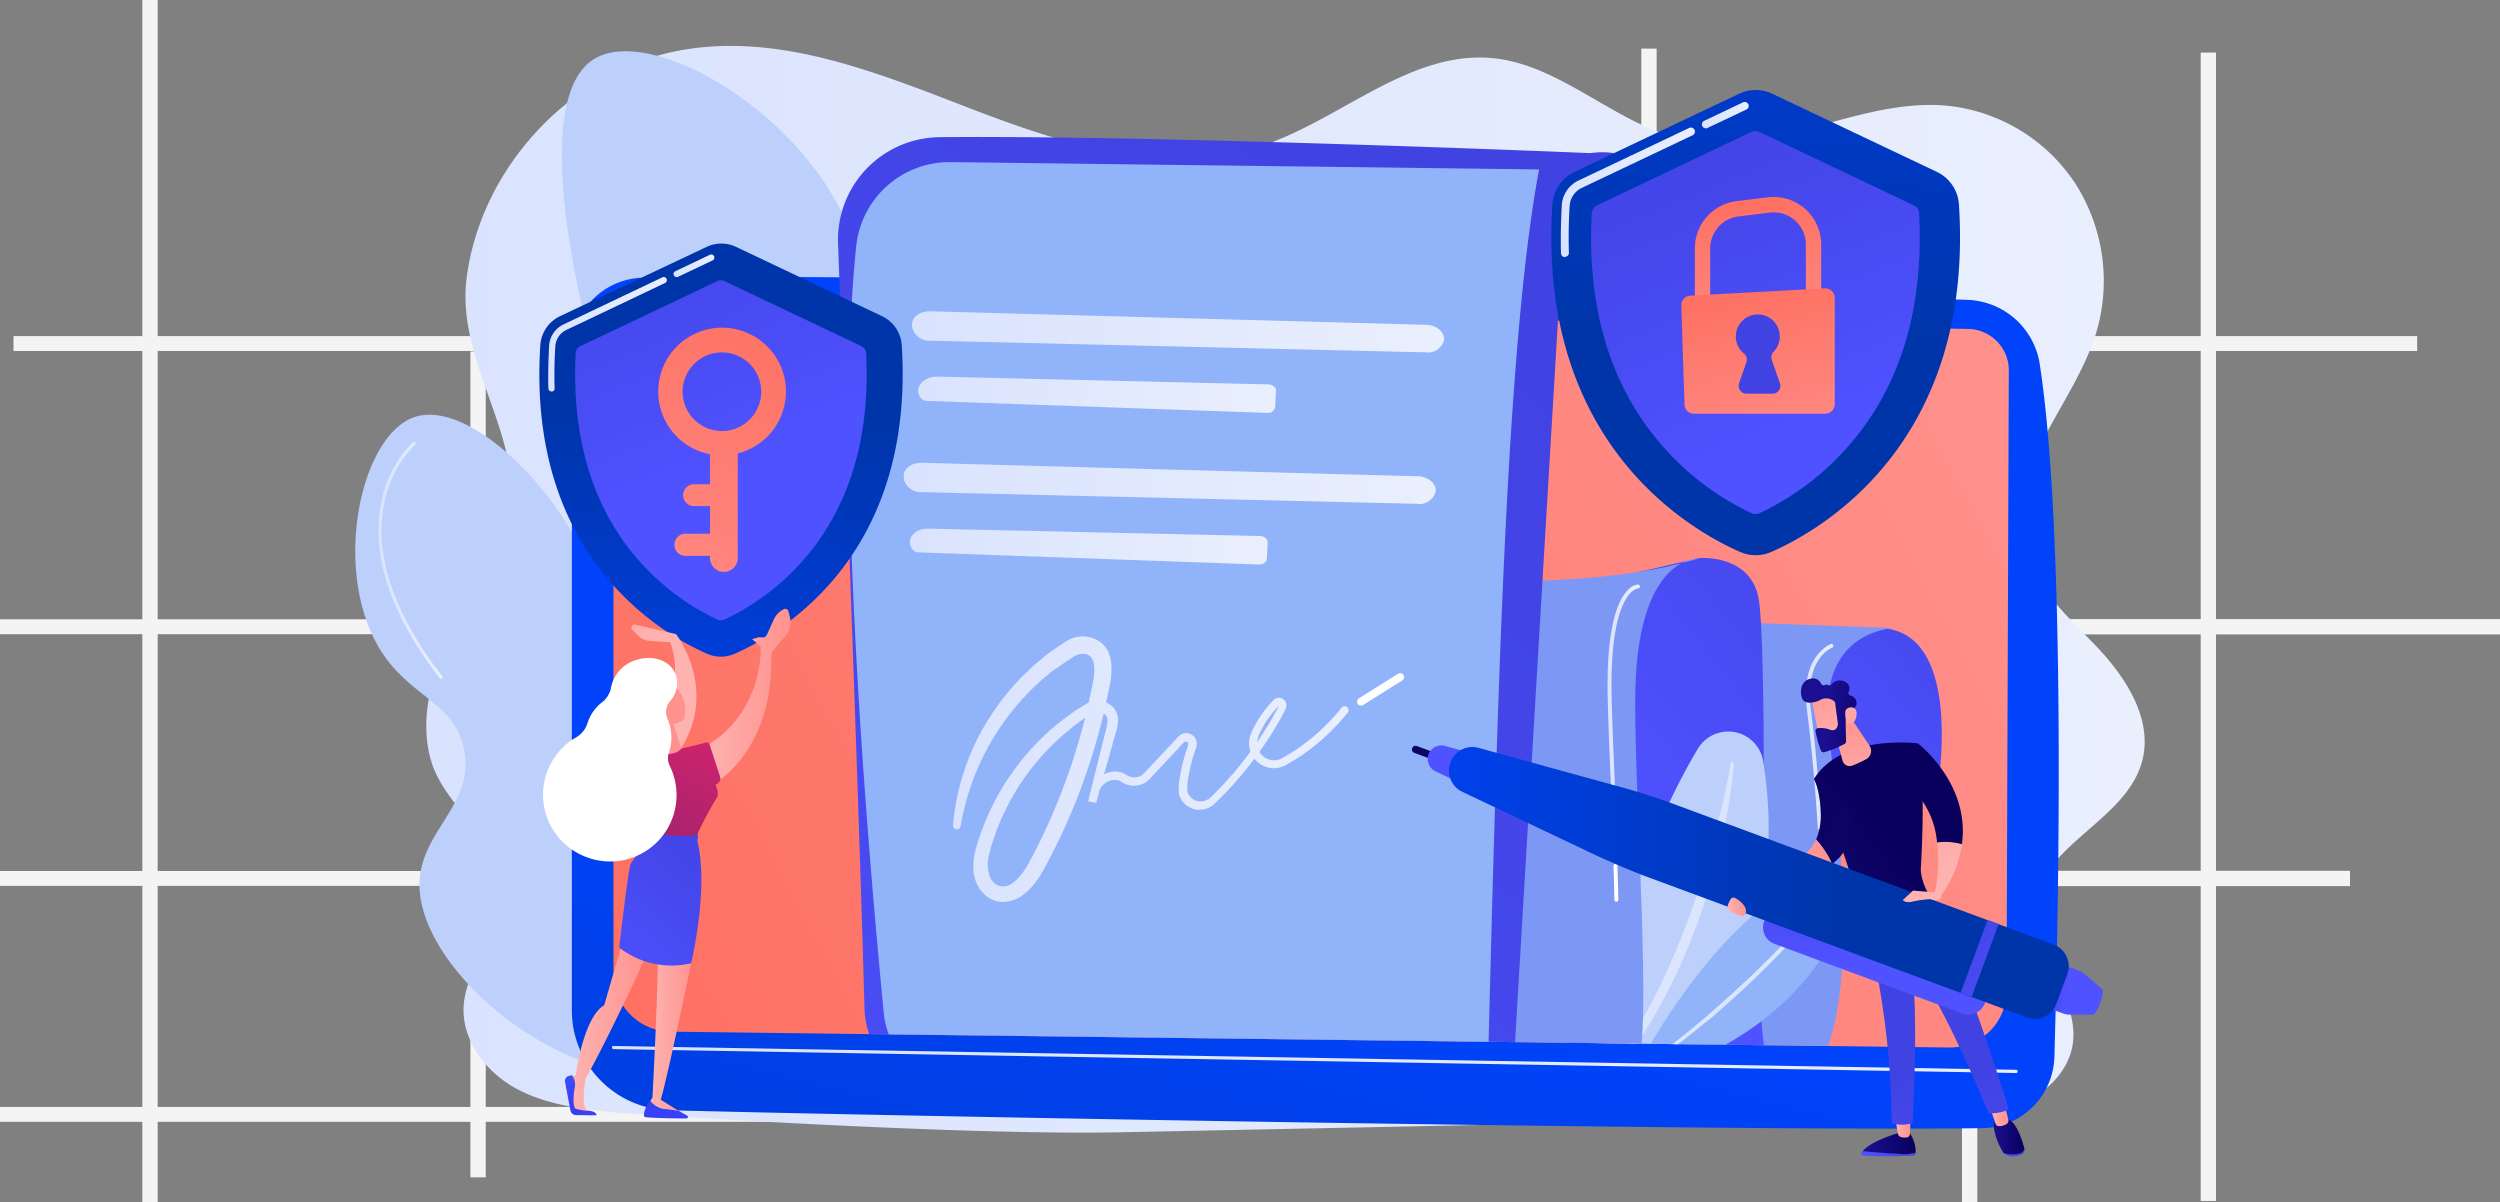 <svg id="Layer_1" data-name="Layer 1" xmlns="http://www.w3.org/2000/svg" xmlns:xlink="http://www.w3.org/1999/xlink" viewBox="0 0 341 164"><rect x="0" y="0" width="341" height="164" fill="#808080" stroke="none"/><defs><style>.cls-1,.cls-2,.cls-3{fill:none;}.cls-2,.cls-3{stroke:#f4f4f5;}.cls-2{stroke-width:2.03px;}.cls-3{stroke-width:2.09px;}.cls-4{fill:url(#linear-gradient);}.cls-5{fill:#bdd0fb;}.cls-6{fill:url(#linear-gradient-2);}.cls-7{fill:url(#linear-gradient-3);}.cls-8{fill:#f0f0f0;}.cls-9{fill:url(#linear-gradient-4);}.cls-10{fill:url(#linear-gradient-5);}.cls-11{fill:url(#linear-gradient-6);}.cls-12{clip-path:url(#clip-path);}.cls-13{fill:url(#linear-gradient-7);}.cls-14{fill:#7d97f4;}.cls-15{fill:url(#linear-gradient-8);}.cls-16{fill:#dce5fe;}.cls-17{fill:#91b3fa;}.cls-18{fill:url(#linear-gradient-9);}.cls-19{fill:url(#linear-gradient-10);}.cls-20{fill:url(#linear-gradient-11);}.cls-21{fill:url(#linear-gradient-12);}.cls-22{fill:url(#linear-gradient-13);}.cls-23{fill:url(#linear-gradient-14);}.cls-24{fill:url(#linear-gradient-15);}.cls-25{fill:#fff;}.cls-26{fill:url(#linear-gradient-16);}.cls-27{fill:url(#linear-gradient-17);}.cls-28{fill:url(#linear-gradient-18);}.cls-29{fill:url(#linear-gradient-19);}.cls-30{fill:url(#linear-gradient-20);}.cls-31{fill:url(#linear-gradient-21);}.cls-32{fill:url(#linear-gradient-22);}.cls-33{fill:url(#linear-gradient-23);}.cls-34{fill:url(#linear-gradient-24);}.cls-35{fill:url(#linear-gradient-25);}.cls-36{fill:url(#linear-gradient-26);}.cls-37{fill:url(#linear-gradient-27);}.cls-38{fill:url(#linear-gradient-28);}.cls-39{fill:url(#linear-gradient-29);}.cls-40{fill:url(#linear-gradient-30);}.cls-41{fill:url(#linear-gradient-31);}.cls-42{fill:url(#linear-gradient-32);}.cls-43{fill:url(#linear-gradient-33);}.cls-44{fill:url(#linear-gradient-34);}.cls-45{fill:url(#linear-gradient-35);}.cls-46{fill:url(#linear-gradient-36);}.cls-47{fill:url(#linear-gradient-37);}.cls-48{fill:url(#linear-gradient-38);}.cls-49{fill:url(#linear-gradient-39);}.cls-50{fill:url(#linear-gradient-40);}.cls-51{fill:url(#linear-gradient-41);}.cls-52{fill:url(#linear-gradient-42);}.cls-53{fill:url(#linear-gradient-43);}.cls-54{fill:url(#linear-gradient-44);}.cls-55{fill:url(#linear-gradient-45);}.cls-56{fill:url(#linear-gradient-46);}.cls-57{fill:url(#linear-gradient-47);}.cls-58{fill:url(#linear-gradient-48);}.cls-59{fill:url(#linear-gradient-49);}.cls-60{fill:url(#linear-gradient-50);}.cls-61{fill:url(#linear-gradient-51);}.cls-62{fill:url(#linear-gradient-52);}.cls-63{fill:url(#linear-gradient-53);}.cls-64{fill:url(#linear-gradient-54);}.cls-65{fill:url(#linear-gradient-55);}.cls-66{fill:url(#linear-gradient-56);}.cls-67{fill:url(#linear-gradient-57);}.cls-68{fill:url(#linear-gradient-58);}.cls-69{fill:url(#linear-gradient-59);}.cls-70{fill:url(#linear-gradient-60);}.cls-71{fill:url(#linear-gradient-61);}.cls-72{fill:url(#linear-gradient-62);}.cls-73{fill:url(#linear-gradient-63);}.cls-74{fill:url(#linear-gradient-64);}</style><linearGradient id="linear-gradient" x1="58.14" y1="80.37" x2="292.53" y2="80.37" gradientUnits="userSpaceOnUse"><stop offset="0" stop-color="#dae3fe"/><stop offset="1" stop-color="#e9effd"/></linearGradient><linearGradient id="linear-gradient-2" x1="-368.67" y1="35.64" x2="-389.68" y2="137.56" gradientTransform="matrix(-1, 0, 0, 1, -272.79, 0)" gradientUnits="userSpaceOnUse"><stop offset="0" stop-color="#09005d"/><stop offset="1" stop-color="#1a0f91"/></linearGradient><linearGradient id="linear-gradient-3" x1="51.62" y1="76.43" x2="60.38" y2="76.43" xlink:href="#linear-gradient"/><linearGradient id="linear-gradient-4" x1="171.09" y1="128.22" x2="138.54" y2="259.07" gradientUnits="userSpaceOnUse"><stop offset="0" stop-color="#0043fa"/><stop offset="1" stop-color="#0035a9"/></linearGradient><linearGradient id="linear-gradient-5" x1="82.12" y1="143.03" x2="278.26" y2="38.88" gradientUnits="userSpaceOnUse"><stop offset="0" stop-color="#fe7062"/><stop offset="1" stop-color="#ff928e"/></linearGradient><linearGradient id="linear-gradient-6" x1="83.47" y1="144.51" x2="275.21" y2="144.51" xlink:href="#linear-gradient"/><clipPath id="clip-path"><path class="cls-1" d="M83.68,47.36v85.46a7.9,7.9,0,0,0,7.79,7.9l174.41,2.16a7.7,7.7,0,0,0,7.81-7.67L274,50.52c0-3.06-2.43-29.91-5.49-30L89.93,16.93C86.51,16.84,83.68,43.93,83.68,47.36Z"/></clipPath><linearGradient id="linear-gradient-7" x1="282.57" y1="76.47" x2="245.22" y2="106.23" gradientUnits="userSpaceOnUse"><stop offset="0" stop-color="#4042e2"/><stop offset="1" stop-color="#4f52ff"/></linearGradient><linearGradient id="linear-gradient-8" x1="278.64" y1="77.28" x2="225.93" y2="119.63" xlink:href="#linear-gradient-7"/><linearGradient id="linear-gradient-9" x1="357.41" y1="2.65" x2="311.06" y2="-93.69" gradientTransform="translate(-132.98 34.96) rotate(2.94)" gradientUnits="userSpaceOnUse"><stop offset="0" stop-color="#53d8ff"/><stop offset="0.21" stop-color="#4db9fd"/><stop offset="1" stop-color="#3840f7"/></linearGradient><linearGradient id="linear-gradient-10" x1="338.84" y1="-10.29" x2="205.96" y2="159.75" gradientTransform="translate(-132.98 34.96) rotate(2.94)" xlink:href="#linear-gradient-7"/><linearGradient id="linear-gradient-11" x1="124.38" y1="45.26" x2="196.98" y2="45.26" xlink:href="#linear-gradient"/><linearGradient id="linear-gradient-12" x1="125.25" y1="53.84" x2="174.05" y2="53.84" xlink:href="#linear-gradient"/><linearGradient id="linear-gradient-13" x1="123.24" y1="65.93" x2="195.84" y2="65.93" xlink:href="#linear-gradient"/><linearGradient id="linear-gradient-14" x1="124.11" y1="74.51" x2="172.91" y2="74.51" xlink:href="#linear-gradient"/><linearGradient id="linear-gradient-15" x1="129.99" y1="104.89" x2="183.99" y2="104.89" xlink:href="#linear-gradient"/><linearGradient id="linear-gradient-16" x1="219.23" y1="97.01" x2="223.65" y2="97.01" xlink:href="#linear-gradient"/><linearGradient id="linear-gradient-17" x1="246.33" y1="100.48" x2="250.11" y2="100.48" xlink:href="#linear-gradient"/><linearGradient id="linear-gradient-18" x1="-2194.17" y1="157.39" x2="-2186.72" y2="157.39" gradientTransform="matrix(-1, 0, 0, 1, -1932.87, 0)" xlink:href="#linear-gradient-7"/><linearGradient id="linear-gradient-19" x1="-2194.18" y1="155.93" x2="-2186.93" y2="155.93" gradientTransform="matrix(-1, 0, 0, 1, -1932.87, 0)" xlink:href="#linear-gradient-2"/><linearGradient id="linear-gradient-20" x1="-2193.49" y1="153.89" x2="-2191.39" y2="153.89" gradientTransform="matrix(-1, 0, 0, 1, -1932.87, 0)" gradientUnits="userSpaceOnUse"><stop offset="0" stop-color="#ff928e"/><stop offset="1" stop-color="#feb3b1"/></linearGradient><linearGradient id="linear-gradient-21" x1="-2209.03" y1="157.23" x2="-2206.17" y2="157.23" gradientTransform="matrix(-1, 0, 0, 1, -1932.87, 0)" xlink:href="#linear-gradient-7"/><linearGradient id="linear-gradient-22" x1="-2209.01" y1="155.03" x2="-2204.82" y2="155.03" gradientTransform="matrix(-1, 0, 0, 1, -1932.87, 0)" xlink:href="#linear-gradient-2"/><linearGradient id="linear-gradient-23" x1="-2206.83" y1="152.14" x2="-2204.32" y2="152.14" xlink:href="#linear-gradient-20"/><linearGradient id="linear-gradient-24" x1="264.89" y1="146.09" x2="267.17" y2="170.72" xlink:href="#linear-gradient-7"/><linearGradient id="linear-gradient-25" x1="-2190.1" y1="112.76" x2="-2162.87" y2="131.96" gradientTransform="matrix(-1, 0, 0, 1, -1932.87, 0)" xlink:href="#linear-gradient-2"/><linearGradient id="linear-gradient-26" x1="-2198.38" y1="142.85" x2="-2197.18" y2="140.45" gradientTransform="matrix(-1, 0, 0, 1, -1932.87, 0)" gradientUnits="userSpaceOnUse"><stop offset="0" stop-color="#53d8ff"/><stop offset="1" stop-color="#3840f7"/></linearGradient><linearGradient id="linear-gradient-27" x1="-2190.03" y1="97.45" x2="-2199.07" y2="119.58" xlink:href="#linear-gradient-20"/><linearGradient id="linear-gradient-28" x1="-2190.44" y1="113.25" x2="-2163.21" y2="132.45" gradientTransform="matrix(-1, 0, 0, 1, -1932.87, 0)" xlink:href="#linear-gradient-2"/><linearGradient id="linear-gradient-29" x1="-1340.75" y1="223.5" x2="-1397.99" y2="273.28" gradientTransform="matrix(-0.94, 0.34, 0.34, 0.94, -1098.46, 353.72)" xlink:href="#linear-gradient-2"/><linearGradient id="linear-gradient-30" x1="-1348.26" y1="235" x2="-1341.23" y2="235" gradientTransform="matrix(-0.94, 0.34, 0.34, 0.94, -1098.46, 353.72)" xlink:href="#linear-gradient-20"/><linearGradient id="linear-gradient-31" x1="-2185.44" y1="97.54" x2="-2185.51" y2="110.67" xlink:href="#linear-gradient-20"/><linearGradient id="linear-gradient-32" x1="-2516.81" y1="1491.16" x2="-2523.27" y2="1499.71" gradientTransform="matrix(-0.99, -0.14, -0.14, 0.99, -2029.65, -1739.82)" xlink:href="#linear-gradient-20"/><linearGradient id="linear-gradient-33" x1="-2521.75" y1="1493.22" x2="-2514.02" y2="1493.22" gradientTransform="matrix(-0.99, -0.14, -0.14, 0.99, -2029.65, -1739.82)" xlink:href="#linear-gradient-2"/><linearGradient id="linear-gradient-34" x1="-2526.28" y1="1497.93" x2="-2521.09" y2="1492.61" gradientTransform="matrix(-0.99, -0.14, -0.14, 0.99, -2029.65, -1739.82)" xlink:href="#linear-gradient-20"/><linearGradient id="linear-gradient-35" x1="256.42" y1="113.61" x2="255.66" y2="131.83" xlink:href="#linear-gradient-7"/><linearGradient id="linear-gradient-36" x1="-4056.63" y1="-1182.49" x2="-4058.84" y2="-1172.05" gradientTransform="translate(2709.37 -3292.64) rotate(-69.68)" xlink:href="#linear-gradient-2"/><linearGradient id="linear-gradient-37" x1="-4057.97" y1="-1146.03" x2="-4053.83" y2="-1163.9" gradientTransform="translate(2709.37 -3292.64) rotate(-69.68)" xlink:href="#linear-gradient-7"/><linearGradient id="linear-gradient-38" x1="-4056.88" y1="-3333.32" x2="-4055.96" y2="-3337.31" gradientTransform="matrix(0.35, -0.94, -0.94, -0.35, -1437.78, -4827.69)" xlink:href="#linear-gradient-7"/><linearGradient id="linear-gradient-39" x1="185.04" y1="116.71" x2="251.43" y2="121.26" xlink:href="#linear-gradient-4"/><linearGradient id="linear-gradient-40" x1="-4053.65" y1="-1105.91" x2="-4062.94" y2="-1088.36" gradientTransform="translate(4327.38 1229.62)" xlink:href="#linear-gradient-7"/><linearGradient id="linear-gradient-41" x1="-2171.02" y1="123.68" x2="-2168.51" y2="123.68" xlink:href="#linear-gradient-20"/><linearGradient id="linear-gradient-42" x1="-2185.59" y1="99.27" x2="-2194.63" y2="121.4" xlink:href="#linear-gradient-20"/><linearGradient id="linear-gradient-43" x1="243.58" y1="-44.84" x2="238.69" y2="46.95" xlink:href="#linear-gradient-4"/><linearGradient id="linear-gradient-44" x1="232.14" y1="15.71" x2="238.52" y2="15.71" xlink:href="#linear-gradient"/><linearGradient id="linear-gradient-45" x1="212.89" y1="26.23" x2="231.18" y2="26.23" xlink:href="#linear-gradient"/><linearGradient id="linear-gradient-46" x1="229.68" y1="11.74" x2="249.32" y2="59.94" xlink:href="#linear-gradient-7"/><linearGradient id="linear-gradient-47" x1="238.81" y1="27.25" x2="241.06" y2="51" xlink:href="#linear-gradient-5"/><linearGradient id="linear-gradient-48" x1="238.15" y1="38.97" x2="243.98" y2="66.84" xlink:href="#linear-gradient-5"/><linearGradient id="linear-gradient-49" x1="236.18" y1="65.77" x2="231.84" y2="85.73" xlink:href="#linear-gradient-7"/><linearGradient id="linear-gradient-50" x1="96.16" y1="112.53" x2="98.11" y2="57.2" xlink:href="#linear-gradient-4"/><linearGradient id="linear-gradient-51" x1="91.87" y1="36.25" x2="97.44" y2="36.25" xlink:href="#linear-gradient"/><linearGradient id="linear-gradient-52" x1="74.77" y1="45.6" x2="90.91" y2="45.6" xlink:href="#linear-gradient"/><linearGradient id="linear-gradient-53" x1="84.82" y1="20.9" x2="102.26" y2="63.72" xlink:href="#linear-gradient-7"/><linearGradient id="linear-gradient-54" x1="107.91" y1="42.6" x2="78.94" y2="91.08" xlink:href="#linear-gradient-5"/><linearGradient id="linear-gradient-55" x1="-1198.19" y1="72" x2="-1203.33" y2="87.75" gradientTransform="matrix(-1, 0, 0, 1, -1115.18, 0)" xlink:href="#linear-gradient-20"/><linearGradient id="linear-gradient-56" x1="-1203.6" y1="139.5" x2="-1193.13" y2="139.5" gradientTransform="matrix(-1, 0, 0, 1, -1115.18, 0)" xlink:href="#linear-gradient-20"/><linearGradient id="linear-gradient-57" x1="-1189.21" y1="116.08" x2="-1194.39" y2="149.79" gradientTransform="matrix(-1, 0, 0, 1, -1115.18, 0)" xlink:href="#linear-gradient-26"/><linearGradient id="linear-gradient-58" x1="-1200.18" y1="114.39" x2="-1205.37" y2="148.1" gradientTransform="matrix(-1, 0, 0, 1, -1115.18, 0)" xlink:href="#linear-gradient-26"/><linearGradient id="linear-gradient-59" x1="-1209.95" y1="140.28" x2="-1203.89" y2="140.28" gradientTransform="matrix(-1, 0, 0, 1, -1115.18, 0)" xlink:href="#linear-gradient-20"/><linearGradient id="linear-gradient-60" x1="-1223.02" y1="94.78" x2="-1211.15" y2="94.78" gradientTransform="matrix(-1, 0, 0, 1, -1115.18, 0)" xlink:href="#linear-gradient-20"/><linearGradient id="linear-gradient-61" x1="-1210.01" y1="101.23" x2="-1187.75" y2="145.32" gradientTransform="matrix(-1, 0, 0, 1, -1115.18, 0)" gradientUnits="userSpaceOnUse"><stop offset="0" stop-color="#cb236d"/><stop offset="1" stop-color="#4c246d"/></linearGradient><linearGradient id="linear-gradient-62" x1="-1215.31" y1="112.88" x2="-1195.86" y2="134.81" gradientTransform="matrix(-1, 0, 0, 1, -1115.18, 0)" xlink:href="#linear-gradient-7"/><linearGradient id="linear-gradient-63" x1="-1349.67" y1="299.58" x2="-1364.15" y2="319.6" gradientTransform="matrix(-1, 0, 0, 1, -1115.18, 0)" xlink:href="#linear-gradient-20"/><linearGradient id="linear-gradient-64" x1="-1351.75" y1="298.08" x2="-1366.23" y2="318.09" gradientTransform="matrix(-1, 0, 0, 1, -1115.18, 0)" xlink:href="#linear-gradient-20"/></defs><title>ux-light</title><path class="cls-2" d="M-.07,152H166.25"/><path class="cls-3" d="M186.27,119.82H320.54"/><path class="cls-2" d="M-.07,85.49H215.47"/><path class="cls-2" d="M-2.94,119.82H212.61"/><path class="cls-3" d="M187.79,85.49H343.94"/><path class="cls-3" d="M301.22,7.17V163.81"/><path class="cls-3" d="M268.66,37.21v128.2"/><path class="cls-3" d="M224.92,6.63V119.82"/><path class="cls-2" d="M1.84,46.86H329.7"/><path class="cls-3" d="M111,13.61V118.75"/><path class="cls-3" d="M154.73,46.86V152"/><line class="cls-3" x1="20.46" y1="-1.41" x2="20.46" y2="164.88"/><path class="cls-3" d="M65.21,47.94V160.59"/><path class="cls-4" d="M285.9,88.12c-4.07-4.28-8.87-8.45-10.13-14.26-2.16-10,7.11-18.62,10.14-28.44A24.64,24.64,0,0,0,283.05,25,23.85,23.85,0,0,0,265.6,14.42c-12-1.12-23.73,7.09-35.55,4.71-9.46-1.9-16.94-10.31-26.54-11.21-11.3-1-20.68,8.43-31.47,12-12.91,4.27-26.9-.2-39.6-5.09s-26-10.36-39.42-8c-14.89,2.61-27.37,15.8-29.36,31s14.58,27.2.48,45.31c-4.4,5.66-7.33,13.55-5.38,20.49,1.89,6.74,9.94,11,10,18,0,5.54-5.09,9.94-5.51,15.46-.35,4.74,3,9.12,7.12,11.37s8.9,2.79,13.55,3.3c0,0,45.6,3.16,69.1,2.68l111.18-2.26c3.81-.08,7.71-.17,11.26-1.58s6.73-4.42,7.27-8.25c.92-6.53-5.79-12.19-5.17-18.74.8-8.38,12.4-11.61,14.61-19.72C293.73,98.17,290,92.4,285.9,88.12Z"/><path class="cls-5" d="M114.5,134.23c-8.43,1.69-19.2-7.51-22.67-17.55-3.57-10.33,3-14.66,2.93-29C94.7,71.4,86.23,68.94,80.62,47c-1.26-5-8.58-33.61.49-39,8.39-5,31.94,9.29,36.07,27.54,2.94,13-6.16,18.47-2.68,33.63,3,13.29,11.06,13.49,14.13,26.31C132.37,111.1,125.56,132,114.5,134.23Z"/><path class="cls-6" d="M113.88,138.18c2.28-17.55-2.16-44.62-6.28-64.25C103.14,52.69,98.08,35.36,98,35.19l-.7.21c0,.17,5.11,17.47,9.56,38.69,4.11,19.56,8.53,46.55,6.27,64Z"/><path class="cls-5" d="M96.21,144.71c11.06-5.76,14.84-25.55,8.56-32-4.25-4.34-10.34.23-16.22-4.28-7.5-5.75-2-16.58-7.88-30.62-5-12-17.06-23.26-24.09-20.94-7.37,2.43-11.25,20.45-5,31.3,4.09,7,10.36,7.4,11.71,14,1.58,7.61-6,11.08-6.08,18.46C57.18,133.87,81.58,152.33,96.21,144.71Z"/><path class="cls-7" d="M60.17,92.6a.21.21,0,0,0,.17-.34c-4.63-5.94-9.76-14.87-7.91-23.65a15.35,15.35,0,0,1,4.22-8,.22.22,0,0,0,0-.31.21.21,0,0,0-.3,0A15.62,15.62,0,0,0,52,68.52c-1,4.94-.5,13.11,8,24A.21.21,0,0,0,60.17,92.6Z"/><path class="cls-8" d="M97.21,142.07a.2.2,0,0,0,.17-.09c7.12-10.38,9.54-18.4,7.21-23.84-2.07-4.83-7.3-5.73-7.35-5.74a.22.22,0,0,0-.25.18.23.23,0,0,0,.18.25,10,10,0,0,1,7,5.49c2.26,5.29-.15,13.17-7.17,23.41a.21.21,0,0,0,.06.3A.16.16,0,0,0,97.21,142.07Z"/><path class="cls-9" d="M87.74,37.88A9.92,9.92,0,0,0,78,47.8v90a13.64,13.64,0,0,0,13.29,13.64c32.86.85,147.77,2.9,179.05,2.44a10,10,0,0,0,9.88-9.75c.6-20.9,1.58-71.15-2-94.48a10.35,10.35,0,0,0-9.88-8.75C240.81,40,119,37.18,87.74,37.88Z"/><path class="cls-10" d="M83.68,47.36v85.46a7.9,7.9,0,0,0,7.79,7.9l174.41,2.16a7.7,7.7,0,0,0,7.81-7.67L274,50.52a5.64,5.64,0,0,0-5.49-5.65L89.93,41.26A6.11,6.11,0,0,0,83.68,47.36Z"/><path class="cls-11" d="M275,146.36h0L83.68,143.1a.22.22,0,0,1-.21-.22.2.2,0,0,1,.22-.21L275,145.92a.22.22,0,0,1,.21.22A.21.21,0,0,1,275,146.36Z"/><g class="cls-12"><path class="cls-13" d="M246.63,107.52c.44.43,12.51-.67,17.57.65,0,0,3.93-21.63-7.35-22.48s-15.19,7.94-15.19,7.94Z"/><path class="cls-14" d="M230.49,84.67l27.93,1s-10.17.14-9.05,13,6.86,50.46-7.7,50.5-14.8-6.62-14.8-6.62Z"/><path class="cls-15" d="M220.93,78.63l10.79-2.51s7.22-.65,8.2,5.77.69,44.42.38,52.26.43,13.87,4.85,15l-32.1.55Z"/><path class="cls-5" d="M217,150.48s1.94-27.23,14.58-48.34a4.83,4.83,0,0,1,8.92,1.7C242.59,116.8,241.83,138.69,217,150.48Z"/><path class="cls-16" d="M236.5,104.19c-.15,2-.45,4.07-.79,6.08s-.77,4-1.26,6A92.26,92.26,0,0,1,230.74,128c-.76,1.91-1.57,3.79-2.47,5.63-.44.93-.93,1.83-1.39,2.74s-1,1.8-1.52,2.68a57.42,57.42,0,0,1-7.31,9.85.22.22,0,0,1-.34-.29h0a77.43,77.43,0,0,0,6.64-10.13c.5-.88.95-1.79,1.42-2.68s.9-1.8,1.32-2.72c.2-.46.43-.92.63-1.38l.61-1.39c.2-.46.38-.93.58-1.4s.38-.93.56-1.4c.38-.94.72-1.89,1.08-2.83s.67-1.91,1-2.87c.65-1.91,1.22-3.85,1.78-5.8s1-3.91,1.51-5.88.87-4,1.22-6h0a.23.23,0,0,1,.26-.18A.22.22,0,0,1,236.5,104.19Z"/><path class="cls-17" d="M222.24,147.67S235.63,120,252.63,118.1a.47.47,0,0,1,.52.52C252.73,122.12,249.21,140.59,222.24,147.67Z"/><path class="cls-16" d="M249.39,122.59q-1.41,1.75-2.9,3.43L245,127.69c-.51.54-1,1.09-1.54,1.63q-3.09,3.26-6.41,6.29c-1.1,1-2.24,2-3.36,3L231.94,140l-.87.72-.88.69c-2.33,1.88-4.79,3.6-7.27,5.27a.18.18,0,0,1-.26,0,.19.19,0,0,1,0-.26h0l1.82-1.3.92-.64.89-.68,1.79-1.34,1.75-1.39.87-.7.86-.72,1.71-1.44c1.12-1,2.25-2,3.34-3s2.18-2,3.26-3.07l1.59-1.57,1.57-1.6c.52-.53,1-1.08,1.54-1.62s1-1.09,1.52-1.64c1-1.1,2-2.21,3-3.36h0a.18.18,0,0,1,.26,0A.19.19,0,0,1,249.39,122.59Z"/><path class="cls-14" d="M199,79.16s19.66,1.08,32.74-3c0,0-8.7-.6-8.7,19.49,0,15.36,2.28,44.67.29,50.23s-9.42,13-20.08,6.61S199,79.16,199,79.16Z"/><path class="cls-18" d="M197.91,28.75s25.43,4.1,29-.06c0,0-2.22-7.94-10-7.82S197.91,28.75,197.91,28.75Z"/><path class="cls-19" d="M128.16,18.71a14,14,0,0,0-13.85,14.54c.94,25.17,2.9,78.41,3.61,104.34a11.62,11.62,0,0,0,10.28,11.22c20.46,2.38,66.51,7.3,84.36,5.84h0a11.81,11.81,0,0,1-6-11l6.89-115.8a6,6,0,0,1,8.23-5.19,9.87,9.87,0,0,1,5.21,6.05c-1.43-5-3.88-8.67-10-7.82C216.83,20.87,157.18,18.4,128.16,18.71Z"/><path class="cls-17" d="M116.79,33.56a12.79,12.79,0,0,1,12.88-11.45l80.26,1c-4.56,24.29-5.72,74.17-7,123.33a7.71,7.71,0,0,0,4.06,7h0s-53.46-2.13-76.34-4.94a11.59,11.59,0,0,1-10.11-10.38C118.49,117,113.74,62.24,116.79,33.56Z"/><path class="cls-20" d="M126.91,42.46l67.57,1.84c1.42,0,2.55,1,2.5,2h0a2.25,2.25,0,0,1-2.52,1.76l-67.54-1.59a2.41,2.41,0,0,1-2.5-1.78l0-.24C124.25,43.34,125.42,42.42,126.91,42.46Z"/><path class="cls-21" d="M125.57,54.25h0a1.19,1.19,0,0,0,.93.44l46.34,1.63a1,1,0,0,0,1.09-.75l.12-2.29c0-.45-.46-.84-1.07-.85L127.9,51.37C125.89,51.33,124.61,52.91,125.57,54.25Z"/><path class="cls-22" d="M125.77,63.12c11.64.33,56.29,1.54,67.57,1.84,1.42,0,2.55,1,2.5,2h0a2.24,2.24,0,0,1-2.52,1.76l-67.54-1.59a2.41,2.41,0,0,1-2.5-1.77l0-.25C123.11,64,124.29,63.08,125.77,63.12Z"/><path class="cls-23" d="M124.44,74.91h0a1.15,1.15,0,0,0,.92.44L171.7,77c.59,0,1.07-.31,1.09-.75l.12-2.28c0-.46-.46-.85-1.07-.86l-45.08-1C124.75,72,123.47,73.57,124.44,74.91Z"/><path class="cls-24" d="M130,112.5a32.29,32.29,0,0,1,4.8-14.35,33.21,33.21,0,0,1,4.76-6c.46-.44.92-.9,1.4-1.33s1-.84,1.47-1.24,1-.78,1.55-1.15l.81-.53.4-.26.2-.14.26-.15a4.07,4.07,0,0,1,4.83.56,3.82,3.82,0,0,1,.74,1.12,5.14,5.14,0,0,1,.2.59,4.28,4.28,0,0,1,.12.58,8.32,8.32,0,0,1,0,2.17c0,.34-.09.68-.15,1l-.19.92c-.12.62-.25,1.23-.39,1.85-.27,1.23-.58,2.45-.9,3.67A85.81,85.81,0,0,1,144.71,114l-.83,1.7c-.28.56-.57,1.12-.86,1.68l-.45.83-.22.41-.25.44a13.9,13.9,0,0,1-1.16,1.67,8,8,0,0,1-1.58,1.47,4.46,4.46,0,0,1-2.27.81,2.84,2.84,0,0,1-.65,0,3.42,3.42,0,0,1-.62-.13,3.65,3.65,0,0,1-1.14-.55,4.33,4.33,0,0,1-1.49-1.89,5.71,5.71,0,0,1-.43-2.2,8.86,8.86,0,0,1,.25-2.09,17.68,17.68,0,0,1,.55-1.87l.31-.91.35-.9a33.6,33.6,0,0,1,3.61-6.74,34,34,0,0,1,5-5.76l.35-.33.37-.31.73-.61c.24-.2.5-.39.75-.59s.5-.39.77-.57c.52-.36,1-.74,1.58-1.07l.4-.25.21-.13.1-.06.14-.08a3.29,3.29,0,0,1,1.15-.36,3,3,0,0,1,2.31.72,2.4,2.4,0,0,1,.7,1.12,3.07,3.07,0,0,1,.09,1.19,7.37,7.37,0,0,1-.2,1l-.26.91-.5,1.79c-.67,2.4-1.36,4.78-2,7.17h0l-1.05-.19a5.48,5.48,0,0,1,.74-2.35,3.71,3.71,0,0,1,.85-1,3.28,3.28,0,0,1,1.17-.61,3.17,3.17,0,0,1,1.34-.09,2.59,2.59,0,0,1,.67.2,3.07,3.07,0,0,1,.31.17l.21.14a2,2,0,0,0,1.69.11,2,2,0,0,0,.37-.22,1,1,0,0,0,.16-.14l.08-.07.1-.11.76-.81,1.53-1.63,1.53-1.63.76-.82a1.48,1.48,0,0,1,.76-.43,1.4,1.4,0,0,1,.88.1,1.4,1.4,0,0,1,.84,1.44,1.12,1.12,0,0,1,0,.21,1.45,1.45,0,0,1-.06.19l-.09.25-.17.52c-.23.69-.42,1.4-.58,2.11s-.28,1.43-.37,2.15c0,.09,0,.19,0,.27v.22a.79.79,0,0,0,0,.22,1.33,1.33,0,0,0,0,.21,1.71,1.71,0,0,0,.4.75,1.86,1.86,0,0,0,.7.51,3.31,3.31,0,0,0,.42.12,2.1,2.1,0,0,0,.43,0,1.72,1.72,0,0,0,.82-.26l.09,0,.08-.07.18-.15.39-.38q1.57-1.56,3-3.24A50.5,50.5,0,0,0,173.51,98l.54-1,.26-.49.13-.25,0-.06h0s0,0,0,0,0,0,0,0h.06l-.05.05-.09.09-.19.2-.36.4a13.49,13.49,0,0,0-1.27,1.73c-.18.31-.36.62-.52.94l-.24.48-.11.25-.05.12,0,.11a2.28,2.28,0,0,0,.05,1.76,2.39,2.39,0,0,0,1.3,1.22,2.24,2.24,0,0,0,.88.15,2.27,2.27,0,0,0,.88-.21l.21-.1.24-.14.47-.28.93-.58a28,28,0,0,0,6.44-5.9h0a.54.54,0,0,1,.84.67,29.11,29.11,0,0,1-6.69,6.13l-1,.61-.49.29-.24.14-.3.14a3.49,3.49,0,0,1-1.28.31,3.19,3.19,0,0,1-1.3-.23,3.43,3.43,0,0,1-1.89-1.76,3.35,3.35,0,0,1-.08-2.58l.06-.16.05-.13.12-.27.25-.52c.18-.34.37-.68.57-1a15,15,0,0,1,1.37-1.87l.39-.44.2-.21.1-.1,0,0,.11-.09a1,1,0,0,1,1.64.89,1.36,1.36,0,0,1-.06.29l-.06.12,0,.06-.13.25-.27.5-.55,1a50.64,50.64,0,0,1-5.21,7.38q-1.46,1.73-3.08,3.31l-.4.4-.26.21-.13.11-.15.08a2.81,2.81,0,0,1-1.29.42,4,4,0,0,1-.69,0,3,3,0,0,1-.65-.2,2.92,2.92,0,0,1-1.1-.78,3,3,0,0,1-.63-1.21c0-.11,0-.22,0-.33a1.32,1.32,0,0,1,0-.34v-.34l0-.29q.15-1.14.39-2.25c.17-.75.36-1.48.6-2.21l.18-.54.1-.27s0-.06,0-.08,0,0,0-.06a.31.31,0,0,0,0-.21.38.38,0,0,0-.18-.15.35.35,0,0,0-.41.09l-.76.82-1.53,1.63-1.53,1.63-.76.82-.1.1-.12.12a2.75,2.75,0,0,1-.26.22,3.21,3.21,0,0,1-.6.34,3,3,0,0,1-2.62-.16l-.26-.17a1.51,1.51,0,0,0-.18-.09,1.42,1.42,0,0,0-.4-.12,2,2,0,0,0-.87.06,2.38,2.38,0,0,0-1.41,1.11,4.46,4.46,0,0,0-.59,1.89l-1.05-.19h0c.6-2.41,1.18-4.83,1.8-7.24l.45-1.81.23-.89a5.3,5.3,0,0,0,.14-.81,1.65,1.65,0,0,0-.05-.65.87.87,0,0,0-.3-.43,1.46,1.46,0,0,0-1.15-.32,1.64,1.64,0,0,0-.61.21l-.07,0-.09.06-.19.13-.38.25c-.51.33-1,.69-1.48,1.05-.24.18-.47.38-.71.57l-.7.57-.68.61-.34.3-.33.31a32.57,32.57,0,0,0-8,12l-.31.84-.28.86a16.86,16.86,0,0,0-.47,1.71,4.94,4.94,0,0,0,.12,3,2.26,2.26,0,0,0,.8,1,1.5,1.5,0,0,0,.53.24,1.59,1.59,0,0,0,.57.06,2.32,2.32,0,0,0,1.18-.45,5.69,5.69,0,0,0,1.12-1.08,10.33,10.33,0,0,0,.95-1.39l.22-.38.21-.41.43-.81.83-1.65.79-1.66a86,86,0,0,0,5-13.81c.32-1.19.61-2.38.87-3.58.13-.6.27-1.19.38-1.8l.18-.9c.05-.28.09-.56.12-.83a5.79,5.79,0,0,0,0-1.56,1.93,1.93,0,0,0-.44-1,1.42,1.42,0,0,0-.39-.27,1.59,1.59,0,0,0-.54-.13,2,2,0,0,0-1.16.25l-.15.08-.18.13-.38.24-.75.49c-.5.34-1,.71-1.46,1s-.93.76-1.4,1.14-.89.8-1.33,1.21a34.29,34.29,0,0,0-10,18.94.54.54,0,0,1-.62.44A.54.54,0,0,1,130,112.5Z"/><path class="cls-25" d="M185.64,96.24a.53.53,0,0,1-.45-.25.54.54,0,0,1,.17-.74l5.34-3.35a.55.55,0,0,1,.74.17.54.54,0,0,1-.17.74l-5.34,3.35A.6.6,0,0,1,185.64,96.24Z"/><path class="cls-25" d="M220.47,123a.27.27,0,0,1-.27-.26s0-1.06-.12-4.63a.26.26,0,0,1,.26-.27.27.27,0,0,1,.28.26c.1,3.57.12,4.61.12,4.62a.28.28,0,0,1-.26.28Z"/><path class="cls-26" d="M220.23,114.28A.28.28,0,0,1,220,114c-.07-2.33-.18-4.9-.3-7.62-.16-3.67-.32-7.48-.41-11.14-.22-9.64,1.36-13.34,2.73-14.74a2.11,2.11,0,0,1,1.4-.77.27.27,0,0,1,.27.27.28.28,0,0,1-.27.27c-.06,0-3.94.37-3.59,15,.09,3.66.25,7.45.41,11.13.12,2.72.23,5.29.3,7.62a.28.28,0,0,1-.26.28Z"/><path class="cls-27" d="M248.22,113.2a.27.27,0,0,1-.27-.26c0-.08-.53-8.8-1.47-16-1-7.48,3.1-9,3.27-9.11a.27.27,0,0,1,.18.5c-.15.06-3.84,1.52-2.92,8.54.94,7.27,1.47,16,1.48,16.09a.26.26,0,0,1-.25.28Z"/></g><path class="cls-28" d="M254.06,157c1.28.11,3.49.29,5.24.37a5.12,5.12,0,0,0,2-.2v.11a.37.37,0,0,1-.34.34,59.41,59.41,0,0,1-6.86,0,.26.26,0,0,1-.21-.39Z"/><path class="cls-29" d="M259.3,157.4c-1.75-.08-4-.26-5.24-.37,1.26-1.54,5.24-2.58,5.24-2.58h1.13a4.73,4.73,0,0,1,.87,2.75A5.12,5.12,0,0,1,259.3,157.4Z"/><path class="cls-30" d="M260.61,152.61l-.1,2.09a.49.49,0,0,1-.41.45,2,2,0,0,1-.84-.07.59.59,0,0,1-.38-.44l-.36-2Z"/><path class="cls-31" d="M275.23,157.38a1,1,0,0,0,.91-.67h0a.72.72,0,0,1-.49.82,3.28,3.28,0,0,1-1.34.21,1.35,1.35,0,0,1-1-.47h0A3.44,3.44,0,0,0,275.23,157.38Z"/><path class="cls-32" d="M272.62,152.6h.92c1.42,0,2.31,3,2.6,4.11a1,1,0,0,1-.91.67,3.44,3.44,0,0,1-1.93-.1,8.92,8.92,0,0,1-1.32-3.34A1.17,1.17,0,0,1,272.62,152.6Z"/><path class="cls-33" d="M273.43,150.67l.51,2.05a.56.56,0,0,1-.29.63,2,2,0,0,1-1.07.26.47.47,0,0,1-.37-.31l-.76-2.16Z"/><path class="cls-34" d="M274,151.26c-.64.57-2.73.64-2.73.64-7.51-18-10.58-20.58-10.58-20.58,1.09,6.8.18,21.86.18,21.86a4.49,4.49,0,0,1-2.84,0,116.12,116.12,0,0,0-3.83-28.5c5.07-.12,7.77-1.86,8.65-2.55C267.12,129,274,151.26,274,151.26Z"/><path class="cls-35" d="M261.6,101.4c1,4.79.62,13.37.39,17.28a7.78,7.78,0,0,0,1.33,3.66.34.34,0,0,1-.13.46,22.59,22.59,0,0,1-8.64,2.4.59.59,0,0,1-.59-.44,113,113,0,0,0-6.54-18.51C251.3,100.05,261.6,101.4,261.6,101.4Z"/><path class="cls-36" d="M260.22,130.89a.24.24,0,0,0,.12,0,.25.25,0,0,0,.09-.33,7.68,7.68,0,0,0-3-2.59.23.23,0,0,0-.32.11.25.25,0,0,0,.11.33,7,7,0,0,1,2.77,2.4A.26.26,0,0,0,260.22,130.89Z"/><path class="cls-37" d="M267.63,115.15a16.49,16.49,0,0,1-3.05,7.26l-.69-.57a21.5,21.5,0,0,0,.35-6.93A8.42,8.42,0,0,1,267.63,115.15Z"/><path class="cls-38" d="M260.53,107.31l1.07-5.91s7.17,5.48,6,13.75a8.42,8.42,0,0,0-3.39-.24A11.61,11.61,0,0,0,260.53,107.31Z"/><path class="cls-39" d="M247.52,106.25l4.63,4.66c.8,3.54-.49,5.66-2.25,6.93a12.91,12.91,0,0,0-2.19-3.34C249.28,111,247.52,106.25,247.52,106.25Z"/><path class="cls-40" d="M247.71,114.5a12.91,12.91,0,0,1,2.19,3.34c-4.49,3.92-7.3.48-7.3.48l.91-.52A5.83,5.83,0,0,0,247.71,114.5Z"/><path class="cls-41" d="M250,98.89l1.34,4.91a1,1,0,0,0,1.28.64,18.78,18.78,0,0,0,1.92-.88,1.29,1.29,0,0,0,.46-1.85l-2.78-4.14Z"/><path class="cls-42" d="M247.05,95.16c0,.08,1.12,5.6,1.12,5.6l3.13-.71L251,94.66S247.26,93.75,247.05,95.16Z"/><path class="cls-43" d="M250.31,95.86l.37,2.83a.21.21,0,0,1,0,.11c0,.22-.19,1-1,.76a3.5,3.5,0,0,0-1.77-.23.4.4,0,0,0-.27.46,16.51,16.51,0,0,0,.72,2.57.41.41,0,0,0,.48.24,13.12,13.12,0,0,0,2.77-1.14.37.37,0,0,0,.19-.36c0-.71-.11-2.88,0-3.49s.77-.91,1.07-1a.4.4,0,0,0,.22-.22,1,1,0,0,0-.69-1.5.41.41,0,0,1-.26-.52,1,1,0,0,0-.58-1.43,1.46,1.46,0,0,0-1.74.42.41.41,0,0,1-.51.06.3.3,0,0,0-.35,0,.39.39,0,0,1-.56-.17,1.19,1.19,0,0,0-1.38-.68c-1.41.24-1.57,1.8-1.2,2.71s1.89.56,2.64.1a1.69,1.69,0,0,1,1.65.22A.4.4,0,0,1,250.31,95.86Z"/><path class="cls-44" d="M251.94,98.65s-.58-1.62,0-2,1.48-.19,1.28,1C253,99.07,251.94,98.65,251.94,98.65Z"/><path class="cls-45" d="M240.63,125.68a2.39,2.39,0,0,0,1.42,3.07l25.61,9.49a2.39,2.39,0,0,0,1.66-4.49l-25.61-9.49A2.4,2.4,0,0,0,240.63,125.68Z"/><path class="cls-46" d="M192.62,102.05a.49.49,0,0,0,.29.64l3.27,1.21.35-.93-3.27-1.21A.49.49,0,0,0,192.62,102.05Z"/><path class="cls-47" d="M194.86,102.88h0a1.85,1.85,0,0,0,.95,2.33l10.77,5.13c1.31.62,2.64,1.18,4,1.68l33,12.24a1.86,1.86,0,0,0,2.4-1.1l.87-2.34a1.88,1.88,0,0,0-1.1-2.4l-33.09-12.25c-1.33-.49-2.69-.93-4.07-1.3l-11.55-3.14A1.86,1.86,0,0,0,194.86,102.88Z"/><path class="cls-48" d="M286.47,136.8h0c-.33.91-.78,1.6-1,1.6h-3.07a3,3,0,0,1-1.05-.18l-6.55-2.42c-.23-.09-.13-.94.23-1.91l.87-2.34c.35-1,.83-1.68,1.07-1.59l6.55,2.42a3,3,0,0,1,.9.54l2.33,2C286.92,135.08,286.81,135.9,286.47,136.8Z"/><path class="cls-49" d="M197.85,104h0a3.17,3.17,0,0,0,1.61,4l18.28,8.69c2.22,1,4.48,2,6.79,2.86l51.91,19.22a3.16,3.16,0,0,0,4.06-1.87l1.48-4a3.16,3.16,0,0,0-1.87-4.06l-52-19.24c-2.27-.84-4.57-1.57-6.9-2.21L201.64,102A3.16,3.16,0,0,0,197.85,104Z"/><rect class="cls-50" x="264.74" y="129.91" width="10.57" height="1.6" transform="translate(53.68 338.55) rotate(-69.68)"/><path class="cls-51" d="M237.82,124.88c-.28.22-1.24-.24-1.83-.56a.68.68,0,0,1-.33-.79c.15-.45.38-1,.67-1.1C236.81,122.31,239,124,237.82,124.88Z"/><path class="cls-52" d="M264.18,121.74l-3.24-.26-1.4,1.29s.33.46,1.37.2a14.08,14.08,0,0,1,2.45-.33s1.44.64,1.45-.56Z"/><path class="cls-53" d="M267.2,27.89a5.3,5.3,0,0,0-3-4.44L241.74,12.79a5.31,5.31,0,0,0-4.54,0L214.75,23.45a5.32,5.32,0,0,0-3,4.44c-2.1,32.54,18.76,44.4,25.6,47.39a5.27,5.27,0,0,0,4.26,0C248.44,72.29,269.3,60.43,267.2,27.89Z"/><path class="cls-54" d="M232.68,17.51a.56.56,0,0,1-.49-.31.55.55,0,0,1,.26-.72l5.3-2.52a.55.55,0,0,1,.72.26.53.53,0,0,1-.25.71l-5.31,2.52A.46.46,0,0,1,232.68,17.51Z"/><path class="cls-55" d="M213.46,35.07a.54.54,0,0,1-.54-.52c-.07-2.12,0-4.34.11-6.58a4,4,0,0,1,2.28-3.35l15.1-7.17a.54.54,0,0,1,.46,1l-15.1,7.17A2.91,2.91,0,0,0,214.11,28a64.12,64.12,0,0,0-.11,6.47.54.54,0,0,1-.52.56Z"/><path class="cls-56" d="M261.77,29.16A1.31,1.31,0,0,0,261,28l-21-10a1.27,1.27,0,0,0-1.14,0l-21,10a1.31,1.31,0,0,0-.75,1.13c-.62,12.14,2.18,22.27,8.34,30.12A37.27,37.27,0,0,0,238.91,70,1.37,1.37,0,0,0,240,70a37.27,37.27,0,0,0,13.4-10.69C259.59,51.43,262.39,41.3,261.77,29.16Z"/><path class="cls-57" d="M233.27,42.2h-2.09V33.87a6.49,6.49,0,0,1,5.69-6.44l4.28-.52a6.49,6.49,0,0,1,7.26,6.44v7.27h-2.09V33.35A4.39,4.39,0,0,0,241.4,29l-4.27.52a4.4,4.4,0,0,0-3.86,4.36Z"/><path class="cls-58" d="M230.56,40.33l18.33-1a1.3,1.3,0,0,1,1.37,1.3V55.13a1.3,1.3,0,0,1-1.3,1.3H231.07a1.29,1.29,0,0,1-1.3-1.25l-.44-13.51A1.3,1.3,0,0,1,230.56,40.33Z"/><path class="cls-59" d="M242.78,52.27l-1.11-3.19a1.07,1.07,0,0,1,.25-1.1,3,3,0,1,0-4.06.23,1.06,1.06,0,0,1,.35,1.19l-1,2.87a1.08,1.08,0,0,0,1,1.43h3.54A1.07,1.07,0,0,0,242.78,52.27Z"/><path class="cls-60" d="M123,47.07a4.72,4.72,0,0,0-2.68-3.94l-19.93-9.46a4.69,4.69,0,0,0-4,0L76.38,43.13a4.72,4.72,0,0,0-2.68,3.94C71.83,76,90.37,86.51,96.44,89.17a4.69,4.69,0,0,0,3.78,0C106.29,86.51,124.83,76,123,47.07Z"/><path class="cls-61" d="M92.3,37.8a.44.44,0,0,1-.39-.24.42.42,0,0,1,.21-.57l4.71-2.24a.43.43,0,0,1,.57.2.42.42,0,0,1-.21.57l-4.71,2.24A.39.39,0,0,1,92.3,37.8Z"/><path class="cls-62" d="M75.23,53.4A.43.43,0,0,1,74.8,53c-.06-1.89,0-3.85.1-5.84a3.48,3.48,0,0,1,2-2.93L90.3,37.85a.43.43,0,1,1,.37.77L77.26,45a2.64,2.64,0,0,0-1.51,2.21c-.13,2-.16,3.9-.1,5.76a.42.42,0,0,1-.41.44Z"/><path class="cls-63" d="M118.14,48.2a1.17,1.17,0,0,0-.67-1L98.83,38.35a1.17,1.17,0,0,0-1,0L79.19,47.2a1.17,1.17,0,0,0-.67,1C78,59,80.46,68,85.93,75a33.12,33.12,0,0,0,11.9,9.5,1.24,1.24,0,0,0,1,0,33.12,33.12,0,0,0,11.9-9.5C116.2,68,118.69,59,118.14,48.2Z"/><path class="cls-64" d="M100.63,76.16V61.85a8.71,8.71,0,1,0-3.78.11v4.09H94.67a1.49,1.49,0,0,0-1.49,1.49v0a1.49,1.49,0,0,0,1.49,1.49h2.18v3.77H93.48A1.49,1.49,0,0,0,92,74.34v0a1.48,1.48,0,0,0,1.48,1.48h3.37v.29A1.87,1.87,0,0,0,98.72,78h0A1.87,1.87,0,0,0,100.63,76.16ZM93.11,53.43a5.36,5.36,0,1,1,5.36,5.36A5.36,5.36,0,0,1,93.11,53.43Z"/><path class="cls-65" d="M92.2,86.49s6.92,8.85-1,17.86l-3-.28S94,94.9,91.43,87.6l-2.93-.2a2.21,2.21,0,0,1-1.41-.65l-.84-.84a.42.42,0,0,1,.39-.71Z"/><path class="cls-66" d="M88.42,129.83S82.81,142,79.88,147.1c0,0-.59,3.18,0,4.18l.49.22-2.32-.07a39.54,39.54,0,0,1,0-4.52.57.57,0,0,1,.48-.22s1-7.89,3.88-9.57l2.79-9.62Z"/><path class="cls-67" d="M81.36,152.1c0,.06-1.81,0-2.8,0a.78.78,0,0,1-.75-.61l-.74-3.92a.71.71,0,0,1,.53-.82l.42-.09a2.21,2.21,0,0,1,.4,1.58c-.18.76-.35,2.75.12,3a7,7,0,0,0,1.83.27S81.33,151.6,81.36,152.1Z"/><path class="cls-68" d="M93.73,152.17a.21.21,0,0,1-.11.39c-1.65,0-5.35-.07-5.68-.21s.16-1.7.77-2.22l3.36,1.1Z"/><path class="cls-69" d="M94.77,129.05S91.15,146.57,90.13,150l2.42,1.52s-1.21-.2-2.11-.27a3,3,0,0,1-1.73-1.1l.29-.46s.9-17.42.68-19.4Z"/><path class="cls-70" d="M103.76,88.2s.5,9.11-7.8,13.77l2,4.55s7.5-4.53,7.23-16.9a1.51,1.51,0,0,1,.35-1l1.6-1.85a2.86,2.86,0,0,0,.61-2.56l-.21-.84a.43.43,0,0,0-.64-.27l-.17.09a2.94,2.94,0,0,0-1.2,1.34l-.79,1.75c-.25.57-.35.68-.84.66a1.6,1.6,0,0,0-.49,0l-.83.24Z"/><path class="cls-71" d="M96.25,101.29c-1.39.38-6.09,1.62-9,1.57L89,113l-.14,1.65,5.87,0a46.66,46.66,0,0,1,3-5.76c.38-.55.1-1.21-.12-1.84l.3-.2a.81.81,0,0,0,.31-.91l-1.43-4.38A.42.42,0,0,0,96.25,101.29Z"/><path class="cls-72" d="M95.23,113.79l-.11,1s1.66,5-.83,16.59a11.58,11.58,0,0,1-9.83-2.13s1.25-11,1.59-11.47c1.7-2.54,2.84-3.1,2.84-3.1l0-1.09S93.68,114.44,95.23,113.79Z"/><path class="cls-73" d="M92.93,102.11s-1.22-3.77-1.22-3.77l-1.79.16-.7,4.24S92,103.31,92.93,102.11Z"/><path class="cls-74" d="M90.35,92.45c.12.07,3.81,1.6,3,5.44a.73.73,0,0,1-.41.51,6.29,6.29,0,0,1-3.11.52c-1.94-.2-3.21-3.58-3.15-4.57S89.17,91.71,90.35,92.45Z"/><path class="cls-25" d="M91.57,100.49a6,6,0,0,0-.49-2.36,2.35,2.35,0,0,1,.28-2.46,3.66,3.66,0,0,0,.76-3.77c-.8-1.94-3.38-2.71-5.76-1.73a4.87,4.87,0,0,0-3,3.54,3.27,3.27,0,0,1-1.24,2.08,5.84,5.84,0,0,0-2,2.88,3.36,3.36,0,0,1-1.48,1.87,9.06,9.06,0,0,0,.84,16.16,9.06,9.06,0,0,0,11.88-12.23,2.36,2.36,0,0,1-.11-1.86A5.75,5.75,0,0,0,91.57,100.49Z"/></svg>